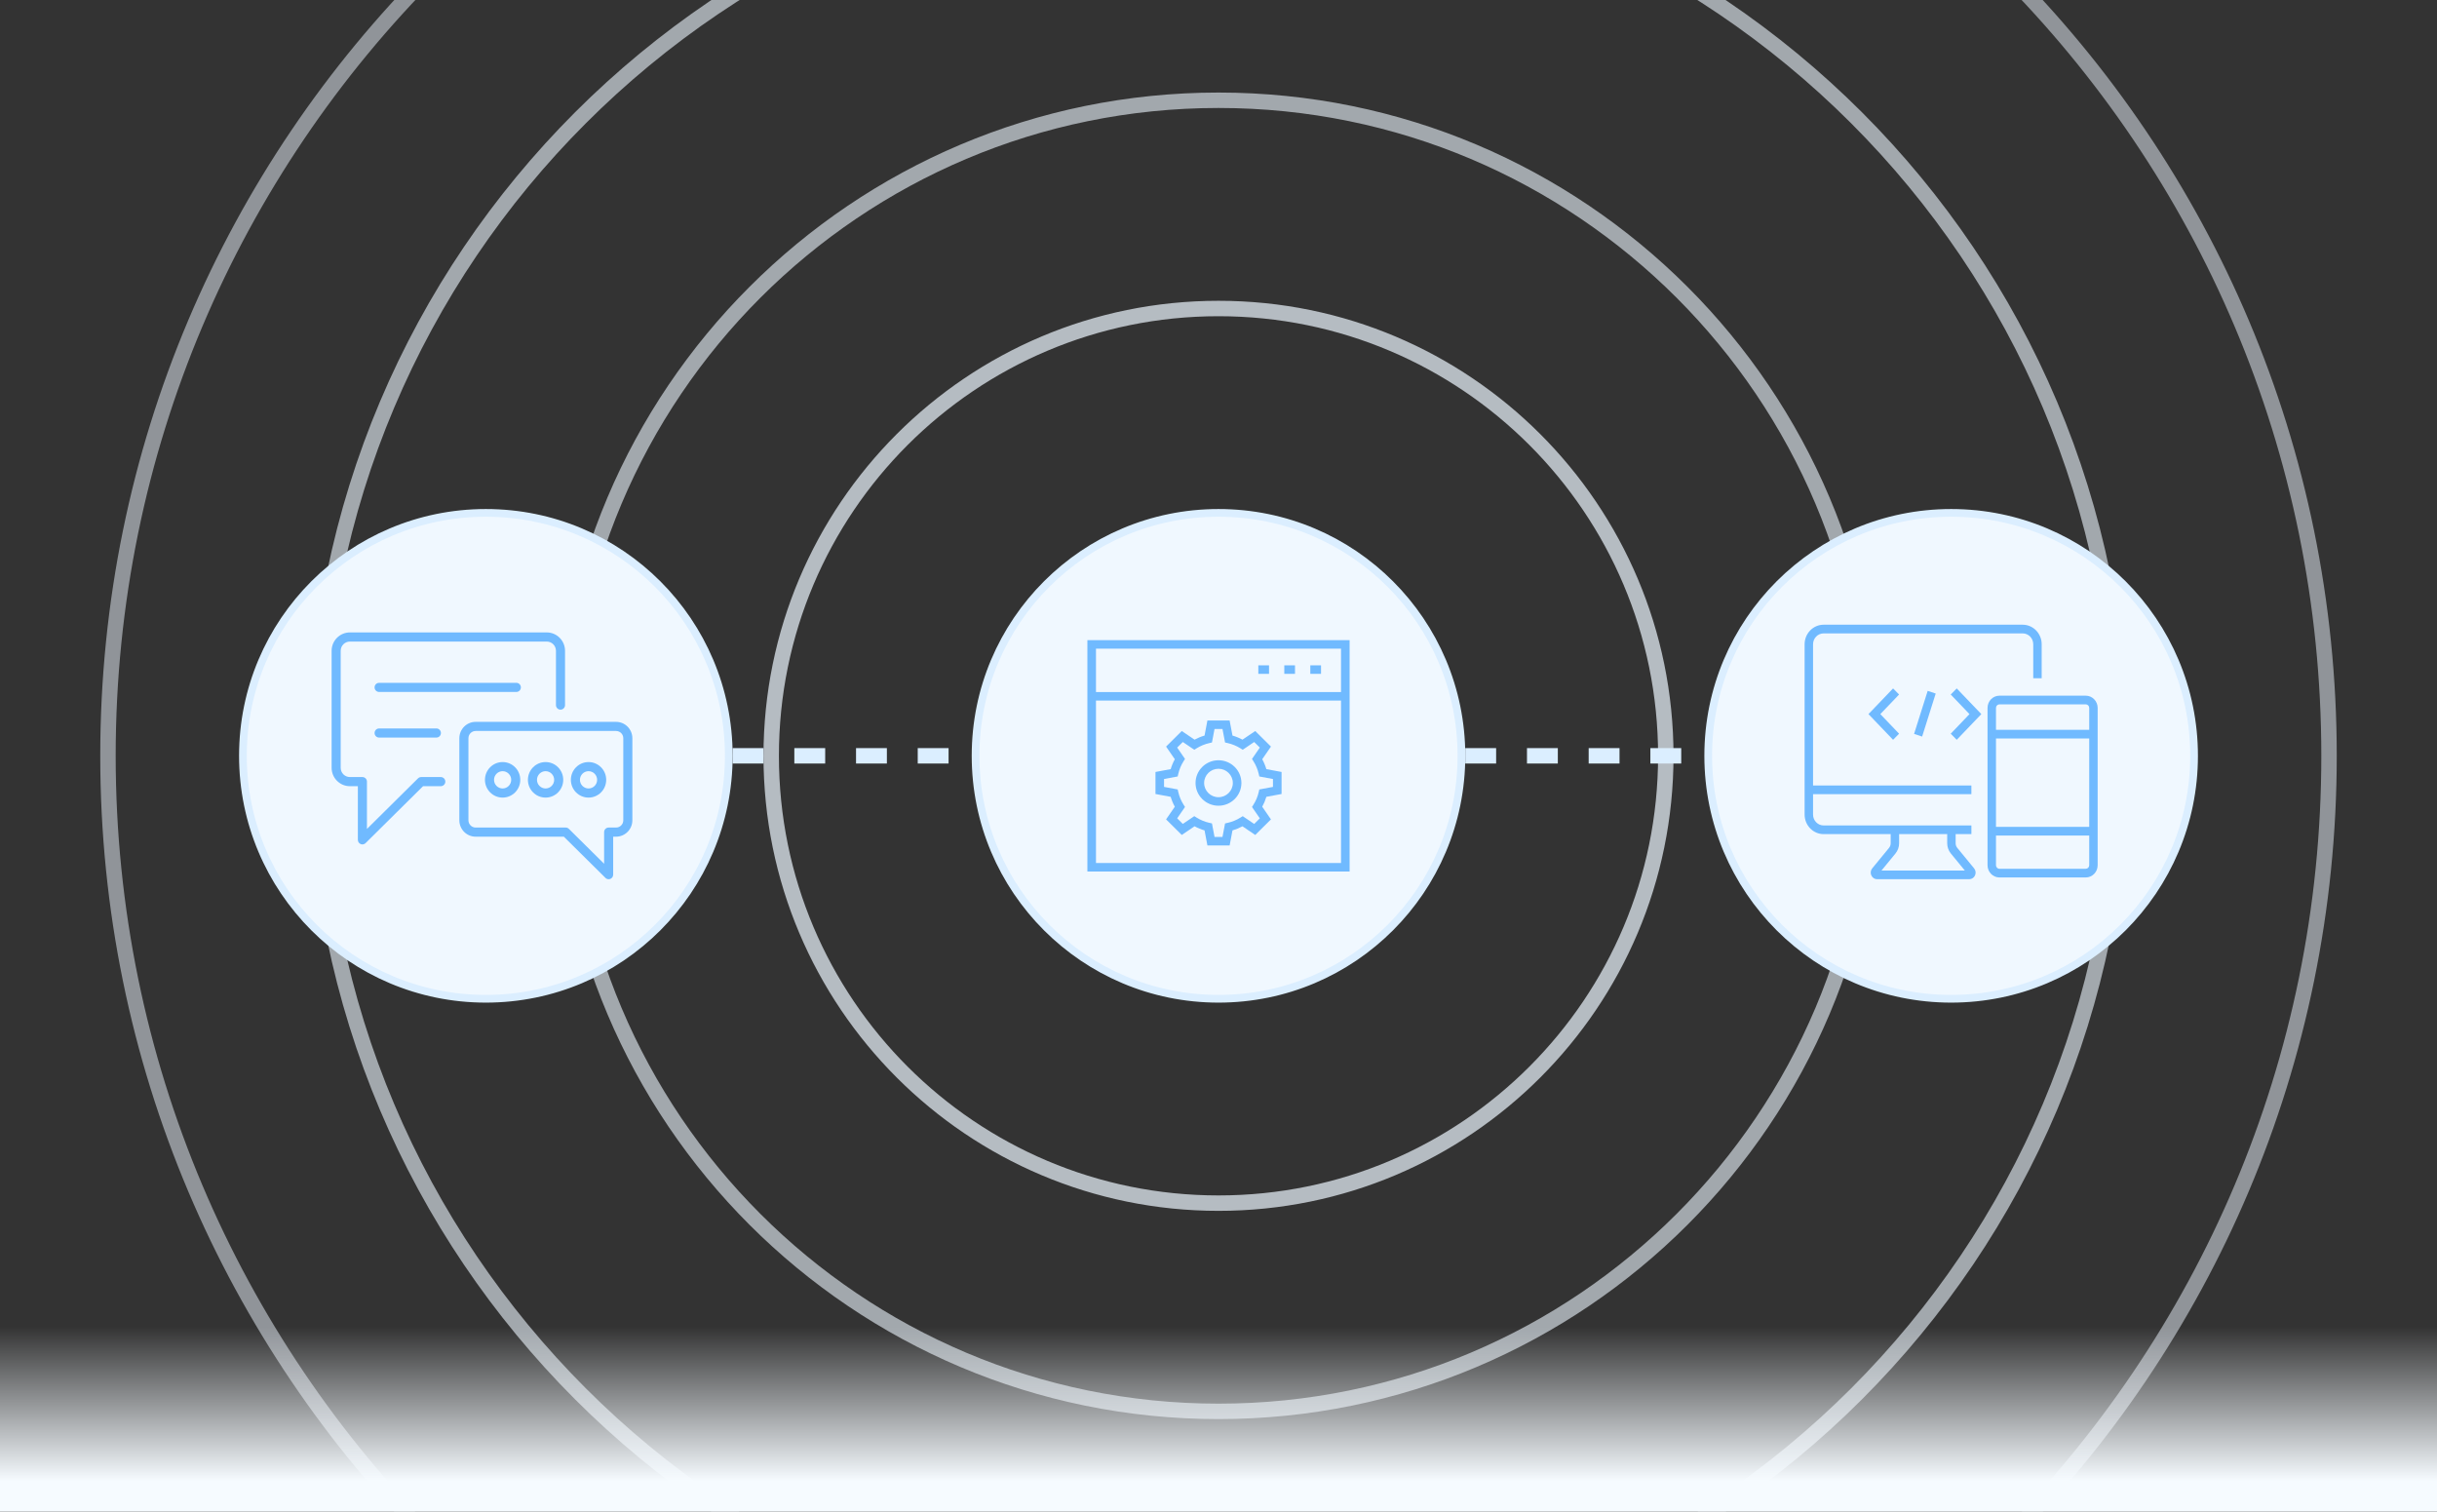 <svg width="316" height="196" viewBox="0 0 316 196" fill="none" xmlns="http://www.w3.org/2000/svg"><rect x="0" y="0" width="316" height="196" fill="#333333" stroke="none"/><defs><symbol id="content" viewBox="0 0 316 196" preserveAspectRatio="xMidYMid meet"><g id="NoColourRemove" clip-path="url(#a)"><g opacity="0.7"><path d="M100 98C100 65.968 125.967 40 158 40C190.033 40 216 65.968 216 98C216 130.033 190.033 156 158 156C125.967 156 100 130.033 100 98Z" stroke="#EDF6FF" stroke-width="2"/></g><g opacity="0.6"><path d="M73 98C73 51.056 111.056 13 158 13C204.944 13 243 51.056 243 98C243 144.944 204.944 183 158 183C111.056 183 73 144.944 73 98Z" stroke="#EDF6FF" stroke-width="2"/></g><g opacity="0.6"><path d="M41 98C41 33.383 93.383 -19 158 -19C222.617 -19 275 33.383 275 98C275 162.617 222.617 215 158 215C93.383 215 41 162.617 41 98Z" stroke="#EDF6FF" stroke-width="2"/></g><g opacity="0.5"><path d="M14 98C14 18.471 78.471 -46 158 -46C237.529 -46 302 18.471 302 98C302 177.529 237.529 242 158 242C78.471 242 14 177.529 14 98Z" stroke="#EDF6FF" stroke-width="2"/></g><path d="M31.5 98C31.5 80.603 45.603 66.5 63 66.5C80.397 66.5 94.5 80.603 94.5 98C94.5 115.397 80.397 129.5 63 129.5C45.603 129.5 31.5 115.397 31.5 98Z" fill="#F0F8FF"/><path d="M31.5 98C31.5 80.603 45.603 66.5 63 66.5C80.397 66.5 94.5 80.603 94.5 98C94.5 115.397 80.397 129.5 63 129.5C45.603 129.5 31.5 115.397 31.5 98Z" stroke="#DBEEFF"/><g clip-path="url(#b)"><path d="M46.993 109.487C46.916 109.487 46.84 109.472 46.766 109.441C46.547 109.349 46.404 109.133 46.404 108.895V101.938H45.372C44.064 101.938 43 100.869 43 99.553V84.385C43 83.07 44.064 82 45.372 82H70.895C72.203 82 73.267 83.07 73.267 84.385V91.423C73.267 91.75 73.004 92.015 72.678 92.015C72.353 92.015 72.09 91.75 72.09 91.423V84.385C72.09 83.722 71.555 83.184 70.895 83.184H45.372C44.712 83.184 44.177 83.722 44.177 84.385V99.552C44.177 100.214 44.712 100.753 45.372 100.753H46.993C47.318 100.753 47.581 101.018 47.581 101.345V107.48L54.202 100.923C54.312 100.814 54.461 100.753 54.615 100.753H57.156C57.481 100.753 57.744 101.018 57.744 101.345C57.744 101.672 57.481 101.937 57.156 101.937H54.856L47.406 109.315C47.294 109.426 47.144 109.485 46.993 109.485V109.487Z" fill="#70BAFF"/><path d="M78.922 114C78.77 114 78.622 113.941 78.509 113.83L73.111 108.484H61.675C60.51 108.484 59.562 107.531 59.562 106.359V95.721C59.562 94.549 60.51 93.596 61.675 93.596H79.884C81.049 93.596 81.997 94.549 81.997 95.721V106.359C81.997 107.531 81.049 108.484 79.884 108.484H79.509V113.408C79.509 113.647 79.366 113.863 79.147 113.954C79.073 113.985 78.997 114 78.921 114H78.922ZM61.677 94.779C61.16 94.779 60.741 95.201 60.741 95.721V106.359C60.741 106.878 61.16 107.3 61.677 107.3H73.352C73.507 107.3 73.655 107.361 73.766 107.47L78.334 111.994V107.892C78.334 107.565 78.597 107.3 78.922 107.3H79.886C80.402 107.3 80.821 106.878 80.821 106.359V95.721C80.821 95.201 80.402 94.779 79.886 94.779H61.677Z" fill="#70BAFF"/><path d="M65.174 103.417C63.911 103.417 62.883 102.384 62.883 101.113C62.883 99.841 63.91 98.809 65.174 98.809C66.437 98.809 67.464 99.841 67.464 101.113C67.464 102.384 66.437 103.417 65.174 103.417ZM65.174 99.992C64.56 99.992 64.06 100.496 64.06 101.113C64.06 101.73 64.56 102.233 65.174 102.233C65.787 102.233 66.287 101.73 66.287 101.113C66.287 100.496 65.787 99.992 65.174 99.992Z" fill="#70BAFF"/><path d="M70.744 103.417C69.481 103.417 68.453 102.384 68.453 101.113C68.453 99.841 69.48 98.809 70.744 98.809C72.007 98.809 73.034 99.841 73.034 101.113C73.034 102.384 72.007 103.417 70.744 103.417ZM70.744 99.992C70.13 99.992 69.63 100.496 69.63 101.113C69.63 101.73 70.13 102.233 70.744 102.233C71.357 102.233 71.858 101.73 71.858 101.113C71.858 100.496 71.357 99.992 70.744 99.992Z" fill="#70BAFF"/><path d="M76.314 103.417C75.052 103.417 74.023 102.384 74.023 101.113C74.023 99.841 75.05 98.809 76.314 98.809C77.578 98.809 78.605 99.841 78.605 101.113C78.605 102.384 77.578 103.417 76.314 103.417ZM76.314 99.992C75.701 99.992 75.2 100.496 75.2 101.113C75.2 101.73 75.701 102.233 76.314 102.233C76.928 102.233 77.428 101.73 77.428 101.113C77.428 100.496 76.928 99.992 76.314 99.992Z" fill="#70BAFF"/><path d="M66.953 89.72H49.159C48.834 89.72 48.57 89.455 48.57 89.128C48.57 88.801 48.834 88.536 49.159 88.536H66.953C67.278 88.536 67.541 88.801 67.541 89.128C67.541 89.455 67.278 89.72 66.953 89.72Z" fill="#70BAFF"/><path d="M56.585 95.635H49.159C48.834 95.635 48.57 95.37 48.57 95.043C48.57 94.716 48.834 94.451 49.159 94.451H56.585C56.91 94.451 57.174 94.716 57.174 95.043C57.174 95.37 56.91 95.635 56.585 95.635Z" fill="#70BAFF"/></g><path d="M95 98H126" stroke="#DBEEFF" stroke-width="2" stroke-dasharray="4 4"/><path d="M126.5 98C126.5 80.603 140.603 66.5 158 66.5C175.397 66.5 189.5 80.603 189.5 98C189.5 115.397 175.397 129.5 158 129.5C140.603 129.5 126.5 115.397 126.5 98Z" fill="#F0F8FF"/><path d="M126.5 98C126.5 80.603 140.603 66.5 158 66.5C175.397 66.5 189.5 80.603 189.5 98C189.5 115.397 175.397 129.5 158 129.5C140.603 129.5 126.5 115.397 126.5 98Z" stroke="#DBEEFF"/><g clip-path="url(#c)"><path d="M175 113H141V83H175V113ZM142.113 111.896H173.887V84.103H142.113V111.896Z" fill="#70BAFF"/><path d="M174.441 89.731H141.555V90.834H174.441V89.731Z" fill="#70BAFF"/><path d="M171.294 86.268H169.906V87.371H171.294V86.268Z" fill="#70BAFF"/><path d="M167.919 86.268H166.531V87.371H167.919V86.268Z" fill="#70BAFF"/><path d="M164.552 86.268H163.164V87.371H164.552V86.268Z" fill="#70BAFF"/><path d="M159.441 109.624H156.562L156.191 107.669C155.741 107.539 155.308 107.361 154.896 107.136L153.239 108.259L151.203 106.241L152.336 104.598C152.11 104.19 151.931 103.761 151.8 103.317L149.828 102.949V100.094L151.8 99.726C151.931 99.281 152.11 98.852 152.336 98.445L151.203 96.802L153.239 94.784L154.896 95.905C155.308 95.682 155.741 95.502 156.191 95.373L156.562 93.418H159.441L159.813 95.373C160.262 95.502 160.695 95.68 161.107 95.905L162.765 94.784L164.801 96.802L163.669 98.445C163.895 98.852 164.074 99.281 164.205 99.726L166.177 100.094V102.949L164.205 103.317C164.074 103.762 163.895 104.191 163.669 104.6L164.801 106.243L162.765 108.261L161.107 107.138C160.695 107.361 160.262 107.539 159.814 107.67L159.443 109.625L159.441 109.624ZM157.485 108.52H158.517L158.85 106.767L159.205 106.685C159.781 106.554 160.329 106.33 160.833 106.016L161.142 105.825L162.628 106.832L163.359 106.107L162.343 104.633L162.536 104.327C162.851 103.827 163.079 103.285 163.211 102.713L163.293 102.361L165.062 102.031V101.008L163.293 100.678L163.211 100.326C163.078 99.755 162.851 99.212 162.536 98.712L162.343 98.406L163.359 96.931L162.628 96.207L161.142 97.214L160.833 97.022C160.329 96.709 159.781 96.484 159.205 96.353L158.85 96.272L158.517 94.519H157.485L157.152 96.272L156.797 96.353C156.221 96.484 155.674 96.709 155.169 97.022L154.86 97.214L153.373 96.207L152.642 96.931L153.658 98.405L153.464 98.711C153.149 99.21 152.922 99.754 152.789 100.325L152.707 100.677L150.939 101.006V102.03L152.707 102.359L152.789 102.711C152.922 103.282 153.149 103.826 153.464 104.325L153.658 104.631L152.642 106.105L153.373 106.829L154.86 105.822L155.169 106.014C155.673 106.327 156.221 106.552 156.797 106.683L157.152 106.764L157.485 108.517V108.52Z" fill="#70BAFF"/><path d="M157.997 104.47C156.358 104.47 155.023 103.147 155.023 101.522C155.023 99.897 156.358 98.574 157.997 98.574C159.637 98.574 160.971 99.897 160.971 101.522C160.971 103.147 159.637 104.47 157.997 104.47ZM157.997 99.678C156.972 99.678 156.137 100.505 156.137 101.522C156.137 102.539 156.972 103.366 157.997 103.366C159.023 103.366 159.858 102.539 159.858 101.522C159.858 100.505 159.023 99.678 157.997 99.678Z" fill="#70BAFF"/></g><path d="M190 98H221" stroke="#DBEEFF" stroke-width="2" stroke-dasharray="4 4"/><path d="M221.5 98C221.5 80.603 235.603 66.5 253 66.5C270.397 66.5 284.5 80.603 284.5 98C284.5 115.397 270.397 129.5 253 129.5C235.603 129.5 221.5 115.397 221.5 98Z" fill="#F0F8FF"/><path d="M221.5 98C221.5 80.603 235.603 66.5 253 66.5C270.397 66.5 284.5 80.603 284.5 98C284.5 115.397 270.397 129.5 253 129.5C235.603 129.5 221.5 115.397 221.5 98Z" stroke="#DBEEFF"/><g clip-path="url(#d)"><path d="M255.341 114H243.406C243.078 114 242.788 113.81 242.649 113.504C242.511 113.197 242.556 112.847 242.768 112.59L244.947 109.937C245.085 109.768 245.16 109.555 245.16 109.335V107.627H246.255V109.335C246.255 109.82 246.087 110.291 245.783 110.662L243.966 112.876H254.779L252.961 110.662C252.658 110.291 252.489 109.82 252.489 109.335V107.627H253.584V109.335C253.584 109.555 253.661 109.768 253.798 109.937L255.976 112.59C256.188 112.847 256.233 113.197 256.095 113.504C255.957 113.81 255.667 114 255.338 114H255.341Z" fill="#70BAFF"/><path d="M255.625 108.152H236.467C235.107 108.152 234 107.015 234 105.617V83.535C234 82.137 235.107 81 236.467 81H262.274C263.634 81 264.741 82.137 264.741 83.535V87.943H263.646V83.535C263.646 82.757 263.03 82.125 262.274 82.125H236.467C235.71 82.125 235.095 82.757 235.095 83.535V105.619C235.095 106.396 235.71 107.029 236.467 107.029H255.626V108.154L255.625 108.152Z" fill="#70BAFF"/><path d="M255.624 101.847H234.547V102.971H255.624V101.847Z" fill="#70BAFF"/><path d="M270.456 113.771H259.261C258.411 113.771 257.719 113.061 257.719 112.187V91.786C257.719 90.913 258.41 90.201 259.261 90.201H270.456C271.305 90.201 271.998 90.911 271.998 91.786V112.187C271.998 113.06 271.307 113.771 270.456 113.771ZM259.262 91.326C259.016 91.326 258.815 91.533 258.815 91.786V112.187C258.815 112.44 259.016 112.646 259.262 112.646H270.457C270.703 112.646 270.904 112.441 270.904 112.187V91.786C270.904 91.533 270.703 91.326 270.457 91.326H259.262Z" fill="#70BAFF"/><path d="M271.456 107.212H258.273V108.337H271.456V107.212Z" fill="#70BAFF"/><path d="M271.456 94.628H258.273V95.753H271.456V94.628Z" fill="#70BAFF"/><path d="M245.47 95.922L242.281 92.591L245.47 89.262L246.25 90.05L243.817 92.591L246.25 95.133L245.47 95.922Z" fill="#70BAFF"/><path d="M253.725 95.922L252.945 95.133L255.378 92.591L252.945 90.05L253.725 89.262L256.914 92.591L253.725 95.922Z" fill="#70BAFF"/><path d="M249.957 89.579L248.195 95.158L249.237 95.505L250.998 89.926L249.957 89.579Z" fill="#70BAFF"/></g><rect width="334" height="24" transform="translate(0 172)" fill="url(#e)"/></g><defs><linearGradient id="e" x1="167" y1="24" x2="167" y2="0" gradientUnits="userSpaceOnUse"><stop offset="0.165" stop-color="#F6FBFF"/><stop offset="1" stop-color="#F6FBFF" stop-opacity="0"/></linearGradient><clipPath id="a"><rect width="316" height="196" fill="white"/></clipPath><clipPath id="b"><rect width="39" height="32" fill="white" transform="translate(43 82)"/></clipPath><clipPath id="c"><rect width="34" height="30" fill="white" transform="translate(141 83)"/></clipPath><clipPath id="d"><rect width="38" height="33" fill="white" transform="translate(234 81)"/></clipPath></defs></symbol></defs><use href="#content"/></svg>